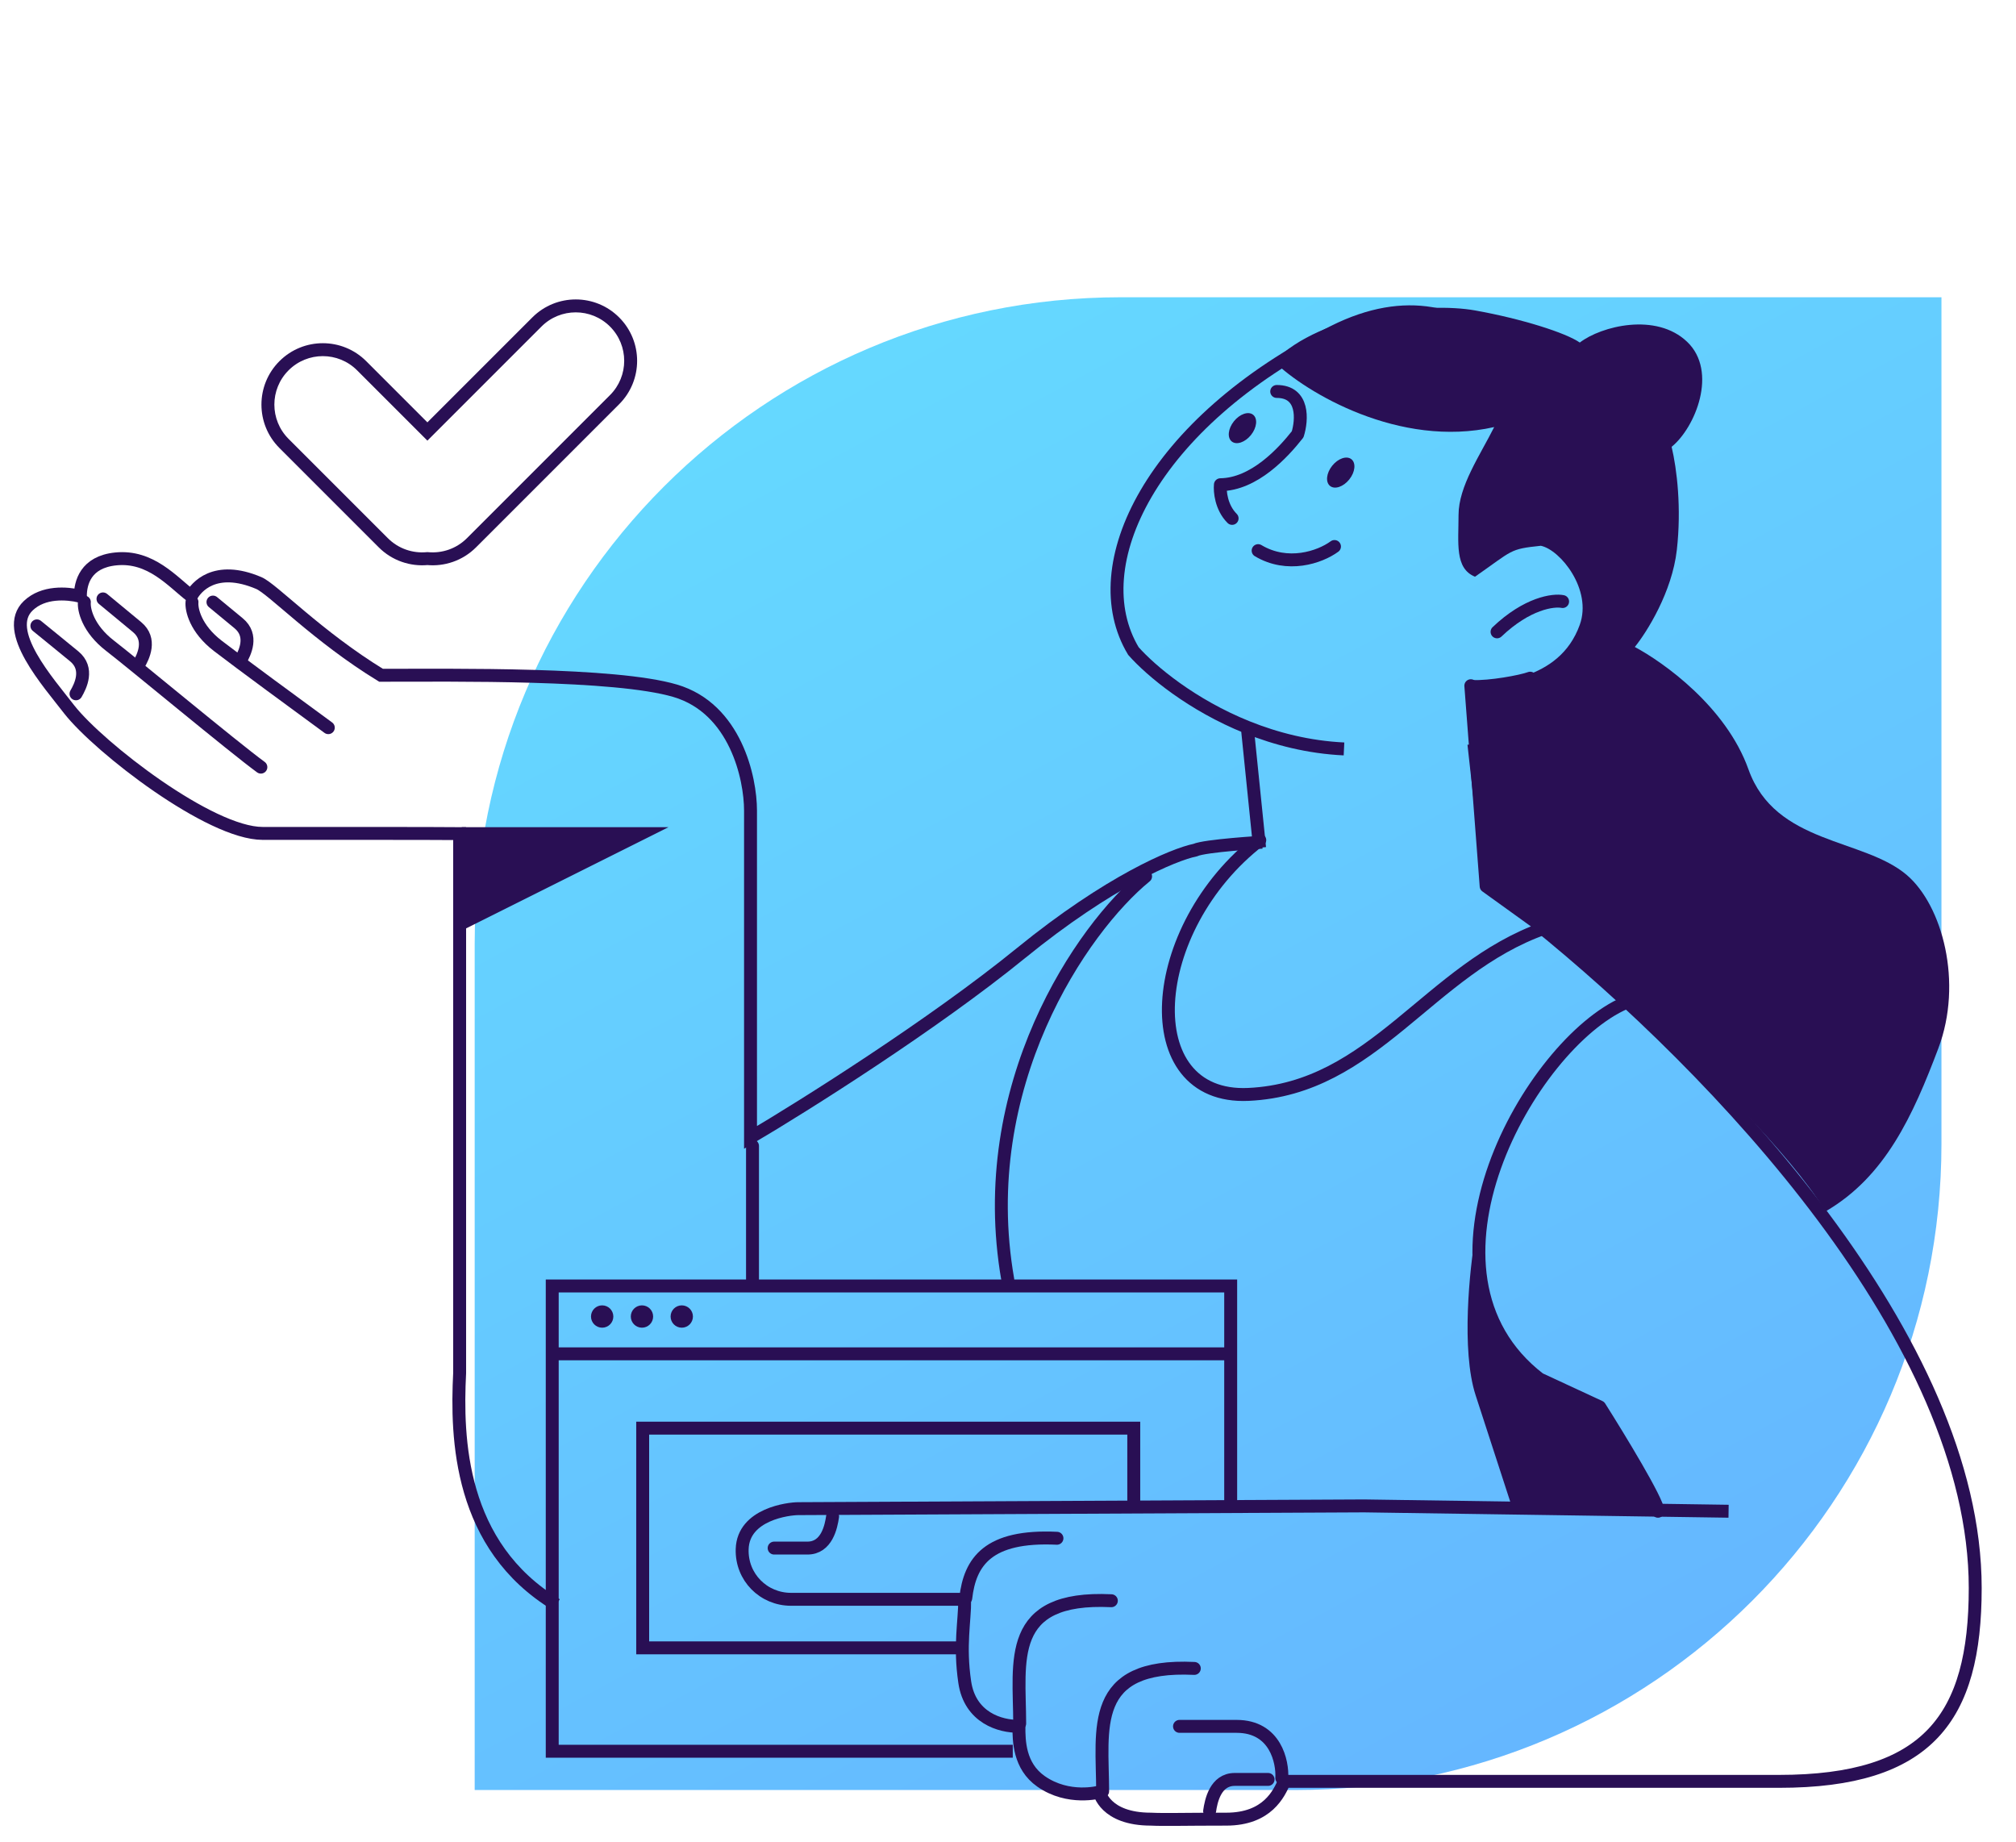 <svg width="312" height="285" viewBox="0 0 312 285" fill="none" xmlns="http://www.w3.org/2000/svg">
<path d="M73.464 146C73.464 90.772 118.235 46 173.464 46H300.464V177C300.464 232.228 255.692 277 200.464 277H73.464V146Z" fill="url(#paint0_linear_636_2)"/>
<path d="M86.108 248.33C71.051 239.24 70.624 222.55 71.135 212.466V129C66.34 128.962 54.786 128.967 40.653 128.967C32.49 128.967 15.425 115.749 10.742 109.82C7.494 105.59 0.281 97.611 4.382 93.724C6.724 91.503 10.285 91.768 12.437 92.259C12.437 90.228 13.217 86.962 17.925 86.491C23.331 85.95 26.667 89.993 29.612 92.259C30.292 90.937 33.208 87.306 40.064 90.228C42.19 91.134 49.144 98.485 58.973 104.497C70.308 104.497 95.178 104.141 104.5 106.895C113.822 109.65 116.152 120.401 116.152 125.433V176.014C124.403 171.144 144.324 158.621 158.003 147.492C171.682 136.364 181.67 132.23 184.955 131.554C186.515 130.853 195.334 130.33 195.334 130.33" stroke="#290F54" stroke-width="2"/>
<path d="M246.735 127.124C240.853 119.223 250.8 115.779 247.92 105.664L244.595 75.267C241.286 62.58 229.024 40.03 206.444 51.322C178.219 65.437 167.479 87.564 175.408 100.746C178.165 103.861 184.473 109.109 193.033 112.549M207.999 115.895C202.525 115.634 197.476 114.335 193.033 112.549M193.033 112.549L194.936 131.185" stroke="#290F54" stroke-width="2"/>
<path d="M228.103 115.136L230.477 136.506" stroke="#290F54" stroke-width="2"/>
<ellipse cx="1.695" cy="2.648" rx="1.695" ry="2.648" transform="matrix(-0.781 -0.624 -0.624 0.781 210.472 72.122)" fill="#290F54"/>
<ellipse cx="1.695" cy="2.648" rx="1.695" ry="2.648" transform="matrix(-0.781 -0.624 -0.624 0.781 195.261 65.242)" fill="#290F54"/>
<path d="M190.464 233V209.5M156.738 271H85.464V209.5M85.464 209.5V199H190.464V209.5M85.464 209.5H190.464" stroke="#290F54" stroke-width="2"/>
<path d="M175.464 233V221H99.464V255H148.964" stroke="#290F54" stroke-width="2"/>
<path d="M237.55 142.695C265.764 165.472 305.689 207.336 305.689 245.748C305.689 265.808 298.416 275.66 275.318 275.66C251.027 275.66 219.746 275.66 198.77 275.66C197.95 277.507 196.177 281.508 189.77 281.508C183.256 281.508 180.178 281.611 178.127 281.508C170.962 281.508 170.148 277.315 170.148 277.315C170.148 277.315 165.361 278.636 161.11 275.66C157.709 273.28 157.69 269.335 157.69 267.137C154.828 267.194 150.118 265.834 149.304 260.298C148.466 254.597 149.304 250.997 149.304 247.487H122.422C118.176 247.487 114.724 244.069 114.86 239.716C115.03 234.275 122.106 233.459 123.551 233.459C124.707 233.459 182.412 233.176 211.119 233.034L267.518 233.859" stroke="#290F54" stroke-width="2"/>
<path d="M228.37 215.909C226.11 208.955 227.428 196.351 228.37 190.918C228.807 192.946 228.7 196.932 230.264 202.669C232.22 209.84 242.066 215.909 246.195 217.213C249.498 218.257 254.525 228.369 256.626 233.295H234.025C233.082 230.397 230.631 222.864 228.37 215.909Z" fill="#290F54"/>
<path d="M225.727 79.689C225.727 75.241 229.074 70.425 231.242 66.087C216.611 69.397 202.077 60.755 197.173 55.94C204.493 48.373 220.94 46.722 228.276 48.037C235.612 49.352 242.373 51.527 244.491 53.009C247.817 50.459 256.312 48.309 261.109 52.899C265.906 57.489 262.377 66.169 258.703 69.143C259.524 72.592 260.245 78.597 259.509 85.106C258.774 91.614 254.868 97.824 253.007 100.116C257.412 102.48 267.13 109.338 270.599 119.066C274.754 130.714 288.404 129.669 295.112 135.417C300.605 140.124 303.828 152.042 299.982 162.227C296.054 172.626 291.774 182.091 282.529 187.457C271.004 168.91 231.242 137.555 231.242 137.555C231.242 137.555 228.89 114.175 228.276 106.763C231.205 105.177 241.254 105.702 244.491 96.677C246.435 91.26 241.51 85.097 238.467 84.456C233.545 84.971 234.22 85.106 228.276 89.245C225.116 87.956 225.727 84.044 225.727 79.689Z" fill="#290F54"/>
<path d="M194.964 130C177.295 143.631 175.581 170.178 193.209 169.356C212.684 168.447 221.077 149.946 239.022 143.631L229.999 137.133L227.626 106.111M251.52 155.195C236.835 161.534 216.822 196.931 238.25 213.391L247.57 217.714C250.578 222.463 256.593 232.341 256.593 233.861M177.295 135.613C167.464 143.631 150.717 167.987 155.964 198" stroke="#290F54" stroke-width="2" stroke-linecap="round" stroke-linejoin="round"/>
<path d="M206.527 84.57C204.238 86.244 199.245 87.92 194.71 85.208M236.815 104.945C235.434 105.465 230.519 106.364 227.845 106.229L230.504 137.022M241.833 93.085C240.391 92.799 236.342 93.337 231.686 97.776M197.586 60.577C201.833 60.577 201.517 64.998 200.828 67.208C198.555 70.1 194.094 74.937 188.871 75.01C188.768 76.038 188.986 78.52 190.684 80.219" stroke="#290F54" stroke-width="2" stroke-linecap="round" stroke-linejoin="round"/>
<path d="M184.833 258.182C168.482 257.403 170.626 267.529 170.648 277.185" stroke="#290F54" stroke-width="2" stroke-linecap="round" stroke-linejoin="round"/>
<path d="M171.995 247.707C155.644 246.929 157.788 257.054 157.81 266.711" stroke="#290F54" stroke-width="2" stroke-linecap="round" stroke-linejoin="round"/>
<path d="M163.577 238.042C152.902 237.534 150.11 241.673 149.464 247.296" stroke="#290F54" stroke-width="2" stroke-linecap="round" stroke-linejoin="round"/>
<path d="M198.373 275.141C198.51 272.687 197.435 267.15 191.376 267.149C184.646 267.149 184.578 267.149 182.542 267.149" stroke="#290F54" stroke-width="2" stroke-linecap="round" stroke-linejoin="round"/>
<path d="M103.464 128H71.464V144L103.464 128Z" fill="#290F54"/>
<path d="M29.714 93.168C29.601 94.316 30.242 97.277 33.708 99.943C37.173 102.608 46.553 109.494 50.809 112.604M116.46 177.329V198.797" stroke="#290F54" stroke-width="2" stroke-linecap="round" stroke-linejoin="round"/>
<path d="M13.056 93.168C12.943 94.316 13.584 97.277 17.05 99.943C20.515 102.608 36.117 115.603 40.374 118.712" stroke="#290F54" stroke-width="2" stroke-linecap="round" stroke-linejoin="round"/>
<circle cx="99.352" cy="203.728" r="1.728" fill="#290F54"/>
<circle cx="105.512" cy="203.728" r="1.728" fill="#290F54"/>
<circle cx="93.192" cy="203.728" r="1.728" fill="#290F54"/>
<path d="M187.202 280.257C187.423 278.708 188.099 275.36 191.095 275.36C194.057 275.36 195.093 275.36 196.25 275.36" stroke="#290F54" stroke-width="2" stroke-linecap="round" stroke-linejoin="round"/>
<path d="M128.856 234.663C128.635 236.212 127.959 239.56 124.964 239.56C122.002 239.559 120.965 239.56 119.808 239.56" stroke="#290F54" stroke-width="2" stroke-linecap="round" stroke-linejoin="round"/>
<path d="M37.198 102.243C37.893 101.053 39.243 98.357 36.933 96.45C34.648 94.564 33.849 93.904 32.957 93.168" stroke="#290F54" stroke-width="2" stroke-linecap="round" stroke-linejoin="round"/>
<path d="M21.471 102.828C22.166 101.639 23.516 98.942 21.206 97.035C18.922 95.15 16.831 93.415 15.938 92.678" stroke="#290F54" stroke-width="2" stroke-linecap="round" stroke-linejoin="round"/>
<path d="M11.76 107.365C12.456 106.175 13.805 103.479 11.495 101.572C9.211 99.686 6.601 97.589 5.709 96.852" stroke="#290F54" stroke-width="2" stroke-linecap="round" stroke-linejoin="round"/>
<path d="M72.971 83.989L73.678 84.696L73.678 84.696L72.971 83.989ZM66.145 86.439L66.241 85.444L66.145 85.435L66.05 85.444L66.145 86.439ZM95.113 61.847L94.406 61.14L94.406 61.14L95.113 61.847ZM95.113 49.826L94.406 50.533L94.406 50.533L95.113 49.826ZM83.092 49.826L83.799 50.533L83.799 50.533L83.092 49.826ZM66.145 66.773L65.438 67.48L66.145 68.187L66.852 67.48L66.145 66.773ZM55.972 56.6L55.265 57.307L55.265 57.307L55.972 56.6ZM43.951 68.62L43.244 69.328L43.244 69.328L43.951 68.62ZM59.319 83.989L58.612 84.696L58.612 84.696L59.319 83.989ZM72.264 83.282C70.617 84.929 68.395 85.65 66.241 85.444L66.05 87.435C68.773 87.696 71.591 86.783 73.678 84.696L72.264 83.282ZM94.406 61.14L72.264 83.282L73.678 84.696L95.82 62.554L94.406 61.14ZM94.406 50.533C97.335 53.462 97.335 58.211 94.406 61.14L95.82 62.554C99.53 58.844 99.53 52.829 95.82 49.119L94.406 50.533ZM83.799 50.533C86.728 47.604 91.477 47.604 94.406 50.533L95.82 49.119C92.11 45.409 86.095 45.409 82.385 49.119L83.799 50.533ZM66.852 67.48L83.799 50.533L82.385 49.119L65.438 66.066L66.852 67.48ZM66.852 66.066L56.679 55.892L55.265 57.307L65.438 67.48L66.852 66.066ZM56.679 55.892C52.969 52.182 46.954 52.182 43.244 55.892L44.658 57.307C47.587 54.378 52.336 54.378 55.265 57.307L56.679 55.892ZM43.244 55.892C39.534 59.602 39.534 65.618 43.244 69.328L44.658 67.913C41.729 64.984 41.729 60.236 44.658 57.307L43.244 55.892ZM43.244 69.328L58.612 84.696L60.027 83.282L44.658 67.913L43.244 69.328ZM58.612 84.696C60.7 86.783 63.518 87.696 66.241 87.435L66.05 85.444C63.896 85.65 61.674 84.929 60.027 83.282L58.612 84.696Z" fill="#290F54"/>
<defs>
<linearGradient id="paint0_linear_636_2" x1="132.964" y1="56.5" x2="251.964" y2="277" gradientUnits="userSpaceOnUse">
<stop stop-color="#65D8FF"/>
<stop offset="1" stop-color="#65B5FF"/>
</linearGradient>
</defs>
</svg>

